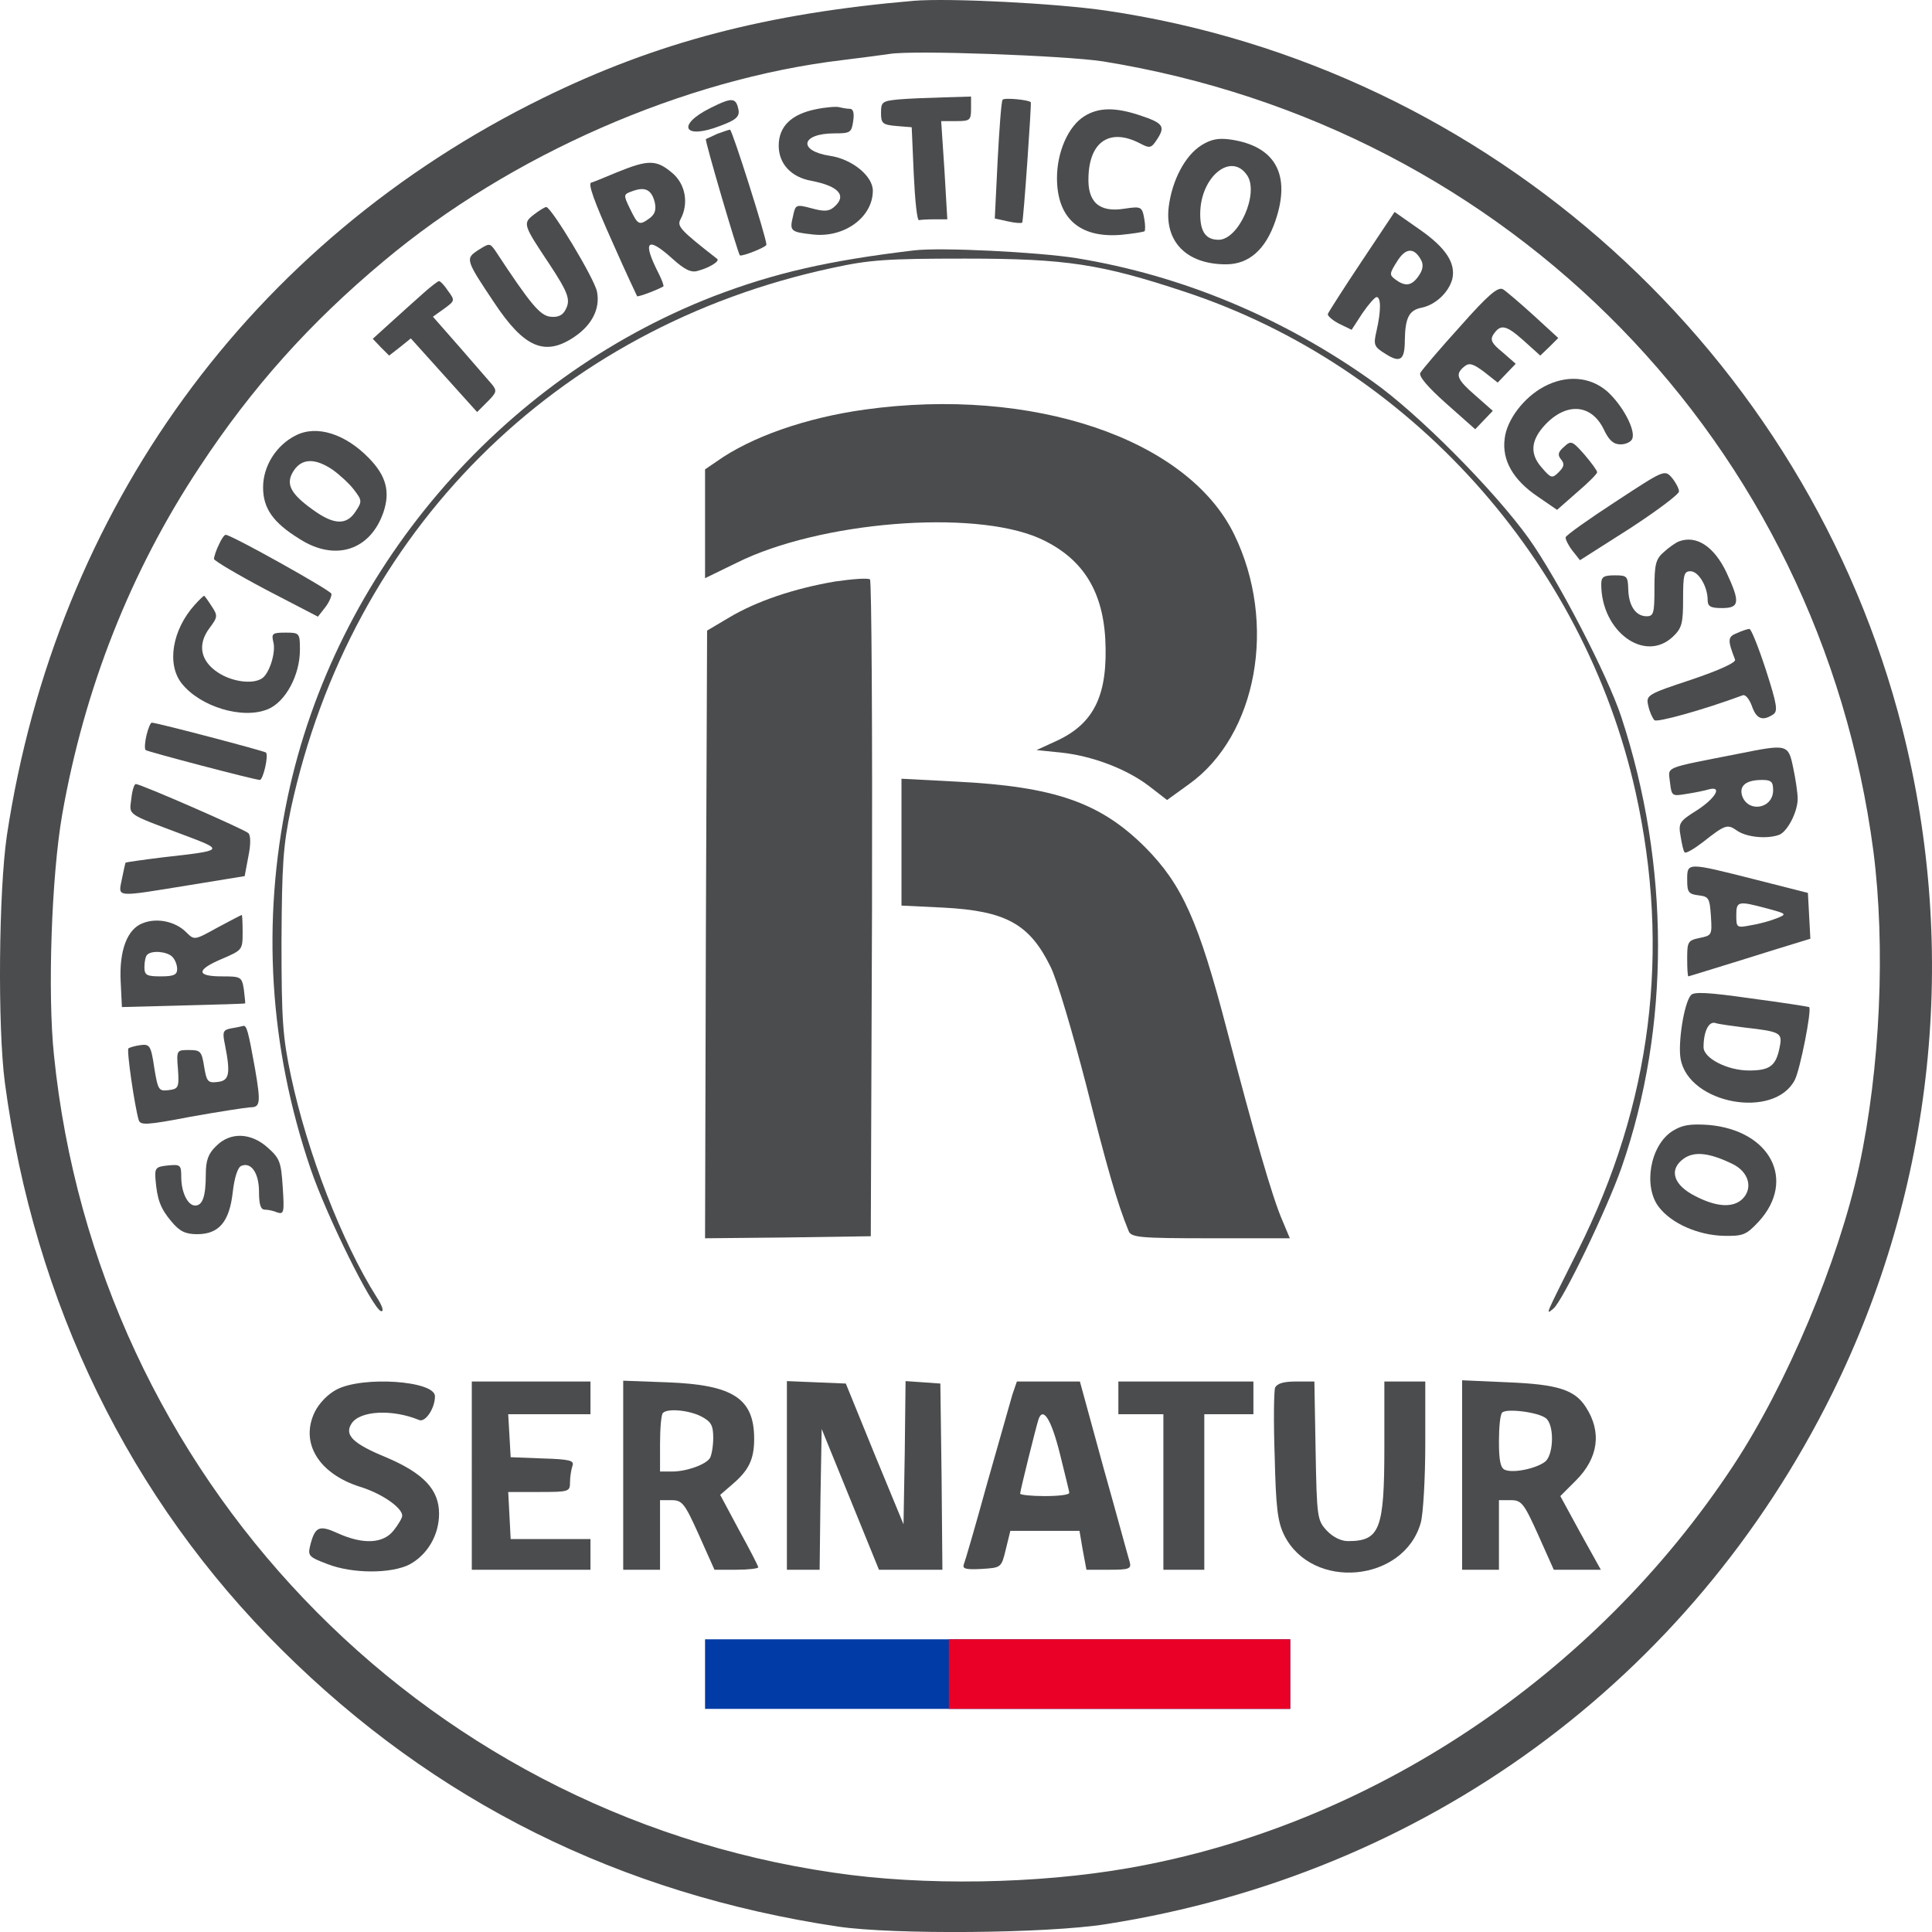 <svg xmlns="http://www.w3.org/2000/svg" xmlns:svg="http://www.w3.org/2000/svg" version="1.0" width="472.115pt" height="472.123pt" viewBox="0 0 472.115 472.123" preserveAspectRatio="xMidYMid" id="svg585">
  <defs id="defs589"/>
  <g transform="matrix(0.1,0,0,-0.1,-59.709,477.593)" fill="#000000" stroke="none" id="g583" style="fill:#4b4c4d;fill-opacity:1">
    <path d="M 2830,4774 C 2470,4743 2202,4673 1923,4536 1209,4185 735,3532 614,2735 594,2600 591,2267 609,2130 681,1591 914,1113 1285,745 1659,373 2112,148 2645,68 c 136,-20 511,-17 655,6 779,122 1427,596 1774,1296 249,503 310,1078 172,1624 -233,919 -1007,1618 -1946,1756 -124,18 -383,31 -470,24 z m 462,-148 c 997,-161 1752,-935 1883,-1930 30,-233 17,-531 -35,-771 -51,-233 -176,-531 -307,-730 C 4493,679 3945,314 3355,211 3133,172 2853,167 2633,200 1618,348 834,1170 729,2197 c -16,152 -6,439 20,588 54,308 167,595 336,850 127,193 269,352 450,503 310,260 734,445 1120,491 50,6 101,13 115,15 56,10 430,-4 522,-18 z" id="path499" style="fill:#4b4c4d;fill-opacity:1"/>
    <path d="m 2333,4512 c -84,-42 -65,-78 23,-44 38,14 48,22 46,38 -6,32 -15,33 -69,6 z" id="path501" style="fill:#4b4c4d;fill-opacity:1"/>
    <path d="m 2793,4533 c -40,-4 -43,-6 -43,-33 0,-26 4,-29 38,-32 l 37,-3 5,-115 c 3,-63 8,-114 13,-112 4,1 21,2 38,2 h 31 l -7,120 -8,120 h 37 c 33,0 36,2 36,30 v 30 l -67,-2 c -38,-1 -87,-3 -110,-5 z" id="path503" style="fill:#4b4c4d;fill-opacity:1"/>
    <path d="m 3047,4532 c -3,-4 -8,-71 -12,-148 l -7,-142 32,-7 c 17,-4 33,-5 35,-3 3,2 23,290 21,294 -4,6 -66,12 -69,6 z" id="path505" style="fill:#4b4c4d;fill-opacity:1"/>
    <path d="m 2591,4509 c -60,-12 -91,-42 -91,-89 0,-44 30,-77 80,-86 68,-13 88,-37 54,-65 -12,-10 -25,-10 -54,-2 -38,10 -39,9 -45,-19 -9,-37 -6,-39 48,-45 77,-9 147,42 147,107 0,36 -51,77 -104,85 -80,12 -72,55 10,55 39,0 42,2 46,30 3,20 0,30 -8,30 -7,0 -18,2 -26,4 -7,2 -33,0 -57,-5 z" id="path507" style="fill:#4b4c4d;fill-opacity:1"/>
    <path d="m 3247,4492 c -39,-24 -67,-87 -67,-151 0,-98 55,-147 156,-139 30,3 56,7 58,9 2,2 2,17 -1,32 -5,28 -8,29 -48,23 -62,-10 -91,16 -88,79 3,86 53,118 125,81 25,-13 28,-13 43,10 20,31 15,39 -42,58 -60,20 -101,20 -136,-2 z" id="path509" style="fill:#4b4c4d;fill-opacity:1"/>
    <path d="m 2350,4449 c -13,-6 -26,-12 -28,-13 -3,-3 77,-275 83,-284 4,-4 65,20 65,26 0,17 -84,282 -89,281 -3,0 -17,-5 -31,-10 z" id="path511" style="fill:#4b4c4d;fill-opacity:1"/>
    <path d="m 3533,4421 c -40,-25 -72,-86 -80,-151 -10,-85 44,-140 140,-140 56,0 97,36 121,107 38,112 0,182 -110,198 -29,4 -47,1 -71,-14 z m 112,-74 c 29,-44 -21,-157 -70,-157 -31,0 -45,19 -45,63 0,91 76,153 115,94 z" id="path513" style="fill:#4b4c4d;fill-opacity:1"/>
    <path d="m 2105,4355 c -33,-14 -61,-25 -62,-25 -11,0 5,-44 53,-151 30,-68 57,-125 58,-127 3,-2 51,16 64,24 2,1 -3,15 -11,31 -41,80 -29,93 33,37 30,-27 46,-35 62,-30 27,7 54,23 48,29 -91,71 -99,80 -90,97 21,39 12,87 -21,114 -38,32 -58,32 -134,1 z m 92,-73 c 4,-18 1,-29 -12,-39 -26,-19 -29,-17 -48,22 -17,35 -17,36 6,44 30,11 46,4 54,-27 z" id="path515" style="fill:#4b4c4d;fill-opacity:1"/>
    <path d="m 1901,4251 c -27,-21 -25,-25 39,-121 46,-70 52,-87 39,-111 -7,-14 -19,-19 -37,-17 -25,3 -47,28 -135,162 -13,18 -14,18 -41,1 -32,-21 -32,-23 39,-129 73,-110 124,-132 196,-83 43,29 63,69 55,110 -6,32 -112,207 -124,207 -4,0 -18,-9 -31,-19 z" id="path517" style="fill:#4b4c4d;fill-opacity:1"/>
    <path d="m 3925,4138 c -44,-66 -81,-124 -83,-129 -2,-4 10,-15 27,-24 l 31,-15 26,40 c 15,22 31,40 35,40 11,0 11,-34 0,-82 -8,-35 -7,-39 22,-57 36,-23 47,-15 47,34 1,54 10,73 41,79 34,7 66,37 75,70 9,39 -16,77 -81,122 l -60,42 z m 145,2 c 6,-11 4,-24 -6,-38 -17,-25 -33,-27 -57,-9 -15,11 -15,14 4,44 21,34 42,35 59,3 z" id="path519" style="fill:#4b4c4d;fill-opacity:1"/>
    <path d="m 2830,4164 c -209,-25 -340,-55 -489,-112 -525,-204 -925,-675 -1041,-1224 -64,-305 -45,-611 56,-908 39,-115 151,-341 172,-348 8,-2 4,12 -11,35 -84,133 -169,352 -209,540 -20,95 -23,135 -23,328 1,190 4,234 23,325 147,677 646,1176 1322,1321 91,20 134,23 325,23 247,0 332,-13 537,-81 549,-181 976,-656 1102,-1223 86,-388 39,-761 -141,-1120 -82,-164 -80,-158 -60,-142 23,19 131,243 167,346 119,343 118,738 -1,1100 -34,103 -155,336 -226,436 -84,117 -270,305 -382,384 -219,156 -466,259 -723,301 -94,15 -333,27 -398,19 z" id="path521" style="fill:#4b4c4d;fill-opacity:1"/>
    <path d="m 1630,4058 c -19,-17 -55,-49 -79,-71 l -43,-39 20,-21 20,-20 27,21 26,21 81,-90 81,-90 25,25 c 23,23 24,27 11,43 -9,10 -44,51 -79,91 l -65,74 28,20 c 26,19 26,20 9,43 -9,14 -19,24 -22,24 -3,0 -21,-14 -40,-31 z" id="path523" style="fill:#4b4c4d;fill-opacity:1"/>
    <path d="m 4165,3978 c -50,-55 -93,-106 -97,-113 -5,-8 18,-35 63,-75 l 71,-63 21,22 22,23 -42,37 c -46,40 -51,52 -28,71 12,10 21,8 49,-13 l 33,-26 22,23 22,23 -32,28 c -26,21 -31,30 -23,43 18,27 31,24 74,-14 l 41,-37 22,21 22,22 -60,55 c -33,30 -67,59 -75,64 -12,7 -36,-13 -105,-91 z" id="path525" style="fill:#4b4c4d;fill-opacity:1"/>
    <path d="m 4370,3831 c -49,-26 -91,-81 -96,-127 -7,-53 21,-101 80,-141 l 48,-33 49,43 c 27,23 49,45 49,49 0,4 -14,23 -31,43 -30,34 -33,35 -50,19 -15,-13 -16,-20 -7,-31 9,-11 7,-18 -6,-31 -16,-16 -19,-15 -42,12 -29,33 -26,66 8,103 53,57 115,52 145,-12 12,-25 23,-35 40,-35 13,0 26,6 29,14 8,22 -24,82 -62,116 -42,36 -100,40 -154,11 z" id="path527" style="fill:#4b4c4d;fill-opacity:1"/>
    <path d="m 2710,3775 c -144,-20 -278,-67 -362,-127 l -28,-19 v -133 -133 l 78,38 c 201,100 575,131 738,60 103,-46 155,-124 162,-246 7,-136 -26,-207 -120,-250 l -48,-22 59,-6 c 77,-8 161,-40 216,-82 l 44,-34 54,39 c 166,119 216,393 110,610 -114,234 -493,362 -903,305 z" id="path529" style="fill:#4b4c4d;fill-opacity:1"/>
    <path d="m 1320,3712 c -48,-24 -80,-75 -80,-127 0,-51 24,-86 89,-126 87,-56 173,-28 205,65 17,50 7,89 -35,132 -58,60 -128,82 -179,56 z m 90,-84 c 18,-13 42,-35 53,-50 19,-25 19,-28 3,-52 -22,-34 -53,-33 -104,4 -56,40 -68,64 -47,96 20,30 52,31 95,2 z" id="path531" style="fill:#4b4c4d;fill-opacity:1"/>
    <path d="m 4545,3550 c -66,-43 -121,-82 -122,-87 -1,-4 6,-19 16,-32 l 19,-24 121,77 c 66,43 121,84 121,91 0,7 -8,22 -17,33 -18,21 -19,20 -138,-58 z" id="path533" style="fill:#4b4c4d;fill-opacity:1"/>
    <path d="m 1132,3445 c -7,-14 -12,-30 -12,-35 0,-4 57,-38 127,-75 l 127,-66 18,23 c 10,13 16,28 15,33 -3,9 -241,142 -258,144 -3,1 -11,-10 -17,-24 z" id="path535" style="fill:#4b4c4d;fill-opacity:1"/>
    <path d="m 4700,3453 c -8,-3 -25,-15 -37,-26 -20,-17 -23,-31 -23,-89 0,-60 -2,-68 -19,-68 -27,0 -44,26 -45,66 -1,32 -3,34 -33,34 -28,0 -33,-4 -33,-22 0,-115 106,-193 175,-128 22,21 25,32 25,92 0,59 2,68 18,68 20,0 42,-38 42,-70 0,-16 7,-20 35,-20 43,0 45,14 11,87 -30,63 -73,92 -116,76 z" id="path537" style="fill:#4b4c4d;fill-opacity:1"/>
    <path d="m 2638,3355 c -100,-17 -192,-48 -259,-88 l -54,-32 -3,-743 -2,-742 202,2 203,3 3,799 c 1,440 -1,803 -5,806 -5,4 -43,1 -85,-5 z" id="path539" style="fill:#4b4c4d;fill-opacity:1"/>
    <path d="m 1073,3298 c -55,-61 -69,-145 -32,-192 45,-57 149,-89 211,-63 43,18 78,83 78,145 0,41 -1,42 -35,42 -32,0 -35,-2 -30,-23 7,-25 -10,-78 -28,-89 -23,-15 -74,-8 -108,15 -42,28 -50,68 -20,108 20,27 21,30 5,54 -9,14 -17,25 -18,25 -2,0 -12,-10 -23,-22 z" id="path541" style="fill:#4b4c4d;fill-opacity:1"/>
    <path d="m 4842,3229 c -23,-9 -24,-16 -5,-65 3,-7 -39,-26 -107,-49 -109,-36 -111,-38 -105,-64 3,-14 10,-30 15,-35 6,-6 116,24 216,61 7,2 16,-10 22,-26 11,-32 26,-38 52,-21 12,8 10,23 -18,110 -18,55 -36,100 -40,99 -4,0 -17,-4 -30,-10 z" id="path543" style="fill:#4b4c4d;fill-opacity:1"/>
    <path d="m 955,2979 c -4,-17 -5,-33 -2,-36 5,-4 263,-72 279,-73 8,0 22,60 15,67 -5,4 -263,72 -279,73 -3,0 -9,-14 -13,-31 z" id="path545" style="fill:#4b4c4d;fill-opacity:1"/>
    <path d="m 4845,2934 c -187,-37 -171,-30 -167,-70 4,-34 5,-34 41,-28 20,3 44,8 54,11 34,9 16,-22 -29,-51 -43,-27 -46,-31 -40,-64 3,-19 7,-37 10,-39 3,-3 22,8 43,24 56,44 61,46 85,29 23,-16 73,-21 103,-10 20,8 45,56 45,88 0,14 -5,48 -11,76 -12,58 -14,58 -134,34 z m 85,-89 c 0,-46 -62,-56 -76,-13 -7,24 10,38 49,38 22,0 27,-4 27,-25 z" id="path547" style="fill:#4b4c4d;fill-opacity:1"/>
    <path d="m 2800,2718 v -155 l 103,-5 c 152,-8 210,-40 261,-144 16,-31 54,-161 87,-288 51,-202 76,-290 104,-358 6,-16 26,-18 201,-18 h 193 l -18,43 c -25,57 -69,211 -136,467 -69,265 -109,354 -199,445 -110,110 -222,149 -463,161 l -133,7 z" id="path549" style="fill:#4b4c4d;fill-opacity:1"/>
    <path d="m 918,2824 c -5,-41 -14,-35 127,-88 101,-38 102,-38 -49,-55 -49,-6 -90,-12 -92,-13 -1,-2 -5,-20 -9,-40 -9,-46 -20,-45 165,-15 l 135,22 9,48 c 6,29 6,51 0,57 -9,9 -263,120 -275,120 -4,0 -9,-16 -11,-36 z" id="path551" style="fill:#4b4c4d;fill-opacity:1"/>
    <path d="m 4720,2626 c 0,-30 3,-35 28,-38 25,-3 27,-7 30,-51 3,-46 2,-47 -27,-53 -29,-6 -31,-9 -31,-50 0,-24 1,-44 3,-44 1,0 29,9 62,19 33,10 100,31 148,46 l 88,27 -3,56 -3,56 -130,33 c -166,42 -165,42 -165,-1 z m 195,-70 c 49,-13 49,-14 24,-24 -15,-6 -43,-14 -63,-17 -35,-7 -36,-6 -36,24 0,35 4,36 75,17 z" id="path553" style="fill:#4b4c4d;fill-opacity:1"/>
    <path d="m 1128,2509 c -56,-31 -56,-31 -76,-11 -26,26 -71,36 -106,22 -38,-14 -58,-67 -54,-143 l 3,-62 150,4 c 83,2 151,4 151,5 1,0 -1,16 -3,34 -5,31 -7,32 -54,32 -63,0 -63,16 1,43 49,21 50,22 50,64 0,24 -1,43 -2,43 -2,0 -28,-14 -60,-31 z m -110,-71 c 7,-7 12,-20 12,-30 0,-14 -8,-18 -40,-18 -35,0 -40,3 -40,23 0,13 3,27 7,30 11,11 48,8 61,-5 z" id="path555" style="fill:#4b4c4d;fill-opacity:1"/>
    <path d="m 4729,2344 c -17,-20 -32,-118 -25,-156 20,-110 229,-148 279,-51 13,25 42,172 35,178 -2,1 -65,11 -141,21 -105,15 -141,17 -148,8 z m 131,-79 c 89,-10 93,-13 86,-48 -9,-46 -24,-57 -75,-57 -53,0 -111,30 -111,57 0,39 13,64 29,59 9,-3 41,-7 71,-11 z" id="path557" style="fill:#4b4c4d;fill-opacity:1"/>
    <path d="m 1162,2263 c -20,-4 -22,-8 -15,-41 14,-71 10,-87 -18,-90 -24,-3 -27,1 -33,37 -6,38 -9,41 -37,41 -30,0 -31,0 -27,-47 3,-45 1,-48 -23,-51 -24,-3 -26,0 -35,55 -8,54 -11,58 -34,55 -14,-2 -27,-6 -29,-8 -5,-4 15,-141 25,-175 4,-13 18,-13 127,8 67,12 132,22 145,23 25,0 27,9 12,96 -16,89 -20,104 -28,103 -4,-1 -17,-4 -30,-6 z" id="path559" style="fill:#4b4c4d;fill-opacity:1"/>
    <path d="m 4684,2012 c -55,-35 -72,-136 -33,-186 31,-40 95,-68 157,-70 49,-1 56,2 87,35 92,101 28,223 -123,236 -45,3 -64,0 -88,-15 z m 146,-80 c 40,-19 52,-59 25,-86 -23,-22 -63,-20 -115,7 -54,27 -66,65 -28,92 26,18 62,14 118,-13 z" id="path561" style="fill:#4b4c4d;fill-opacity:1"/>
    <path d="m 1125,1975 c -19,-18 -25,-35 -25,-69 0,-54 -8,-76 -26,-76 -18,0 -34,32 -34,70 0,29 -2,31 -32,28 -30,-3 -33,-6 -31,-33 4,-50 12,-72 39,-104 20,-24 34,-31 63,-31 53,0 79,30 87,104 4,34 12,60 21,63 24,10 43,-18 43,-63 0,-31 4,-44 14,-44 8,0 22,-3 31,-7 16,-5 17,1 13,62 -4,61 -7,70 -36,96 -42,38 -93,39 -127,4 z" id="path563" style="fill:#4b4c4d;fill-opacity:1"/>
    <path d="m 1419,1380 c -21,-11 -43,-34 -53,-55 -36,-75 10,-150 110,-182 53,-16 104,-51 104,-71 0,-5 -9,-21 -21,-36 -25,-32 -74,-35 -136,-7 -46,21 -56,17 -68,-30 -6,-25 -3,-28 42,-45 61,-24 156,-24 201,-1 44,24 72,72 72,124 0,59 -38,99 -130,138 -80,33 -102,54 -84,82 20,32 100,36 165,9 15,-7 39,28 39,58 0,38 -178,50 -241,16 z" id="path565" style="fill:#4b4c4d;fill-opacity:1"/>
    <path d="M 1750,1170 V 940 h 145 145 v 38 37 h -97 -98 l -3,58 -3,57 h 76 c 73,0 75,1 75,24 0,13 3,31 6,40 5,13 -7,16 -73,18 l -78,3 -3,53 -3,52 h 100 101 v 40 40 h -145 -145 z" id="path567" style="fill:#4b4c4d;fill-opacity:1"/>
    <path d="M 2120,1171 V 940 h 45 45 v 85 85 h 28 c 26,0 32,-7 67,-85 l 38,-85 h 53 c 30,0 54,3 54,6 0,3 -21,44 -47,91 l -46,86 30,26 c 40,34 53,61 53,111 0,99 -52,132 -212,138 l -108,4 z m 190,144 c 25,-13 30,-22 30,-53 0,-20 -4,-42 -8,-49 -10,-16 -57,-33 -93,-33 h -29 v 68 c 0,38 3,72 7,75 11,12 63,7 93,-8 z" id="path569" style="fill:#4b4c4d;fill-opacity:1"/>
    <path d="M 2520,1170 V 940 h 40 40 l 2,172 3,172 70,-172 70,-172 h 78 77 l -2,228 -3,227 -42,3 -43,3 -2,-175 -3,-175 -71,172 -70,172 -72,3 -72,3 z" id="path571" style="fill:#4b4c4d;fill-opacity:1"/>
    <path d="m 3071,1368 c -5,-18 -33,-116 -62,-218 -28,-102 -54,-191 -57,-198 -3,-10 7,-12 44,-10 48,3 48,3 59,48 l 11,45 h 84 85 l 8,-47 9,-48 h 55 c 48,0 55,2 51,18 -3,9 -31,113 -64,230 l -58,212 h -77 -77 z m 116,-144 c 12,-49 23,-92 23,-96 0,-5 -27,-8 -60,-8 -33,0 -60,3 -60,6 0,7 39,164 45,182 11,31 31,0 52,-84 z" id="path573" style="fill:#4b4c4d;fill-opacity:1"/>
    <path d="m 3330,1360 v -40 h 55 55 V 1130 940 h 50 50 v 190 190 h 60 60 v 40 40 h -165 -165 z" id="path575" style="fill:#4b4c4d;fill-opacity:1"/>
    <path d="m 3713,1385 c -3,-9 -4,-84 -1,-168 3,-125 7,-159 23,-192 68,-137 293,-116 334,30 6,22 11,109 11,193 v 152 h -50 -50 v -160 c 0,-202 -11,-230 -89,-230 -17,0 -37,10 -52,26 -23,25 -24,32 -27,195 l -3,169 h -45 c -31,0 -46,-5 -51,-15 z" id="path577" style="fill:#4b4c4d;fill-opacity:1"/>
    <path d="M 4170,1171 V 940 h 45 45 v 85 85 h 29 c 26,0 32,-7 67,-85 l 38,-85 h 57 58 l -50,90 -49,90 38,38 c 55,55 64,119 24,180 -27,42 -69,55 -189,60 l -113,5 z m 205,139 c 20,-16 19,-84 0,-104 -18,-17 -78,-31 -100,-22 -11,4 -15,22 -15,69 0,35 3,67 8,71 10,11 89,1 107,-14 z" id="path579" style="fill:#4b4c4d;fill-opacity:1"/>
    <path d="m 2320,685 v -85 h 715 715 v 85 85 h -715 -715 z" id="path581" style="fill:#003ba6;fill-opacity:1"/>
    <path d="M 2915.648,685 V 600 H 3332.824 3750 v 85 85 h -417.176 -417.176 z" id="path4166" style="fill:#ea0026;fill-opacity:1;stroke-width:0.764"/>
  </g>
</svg>